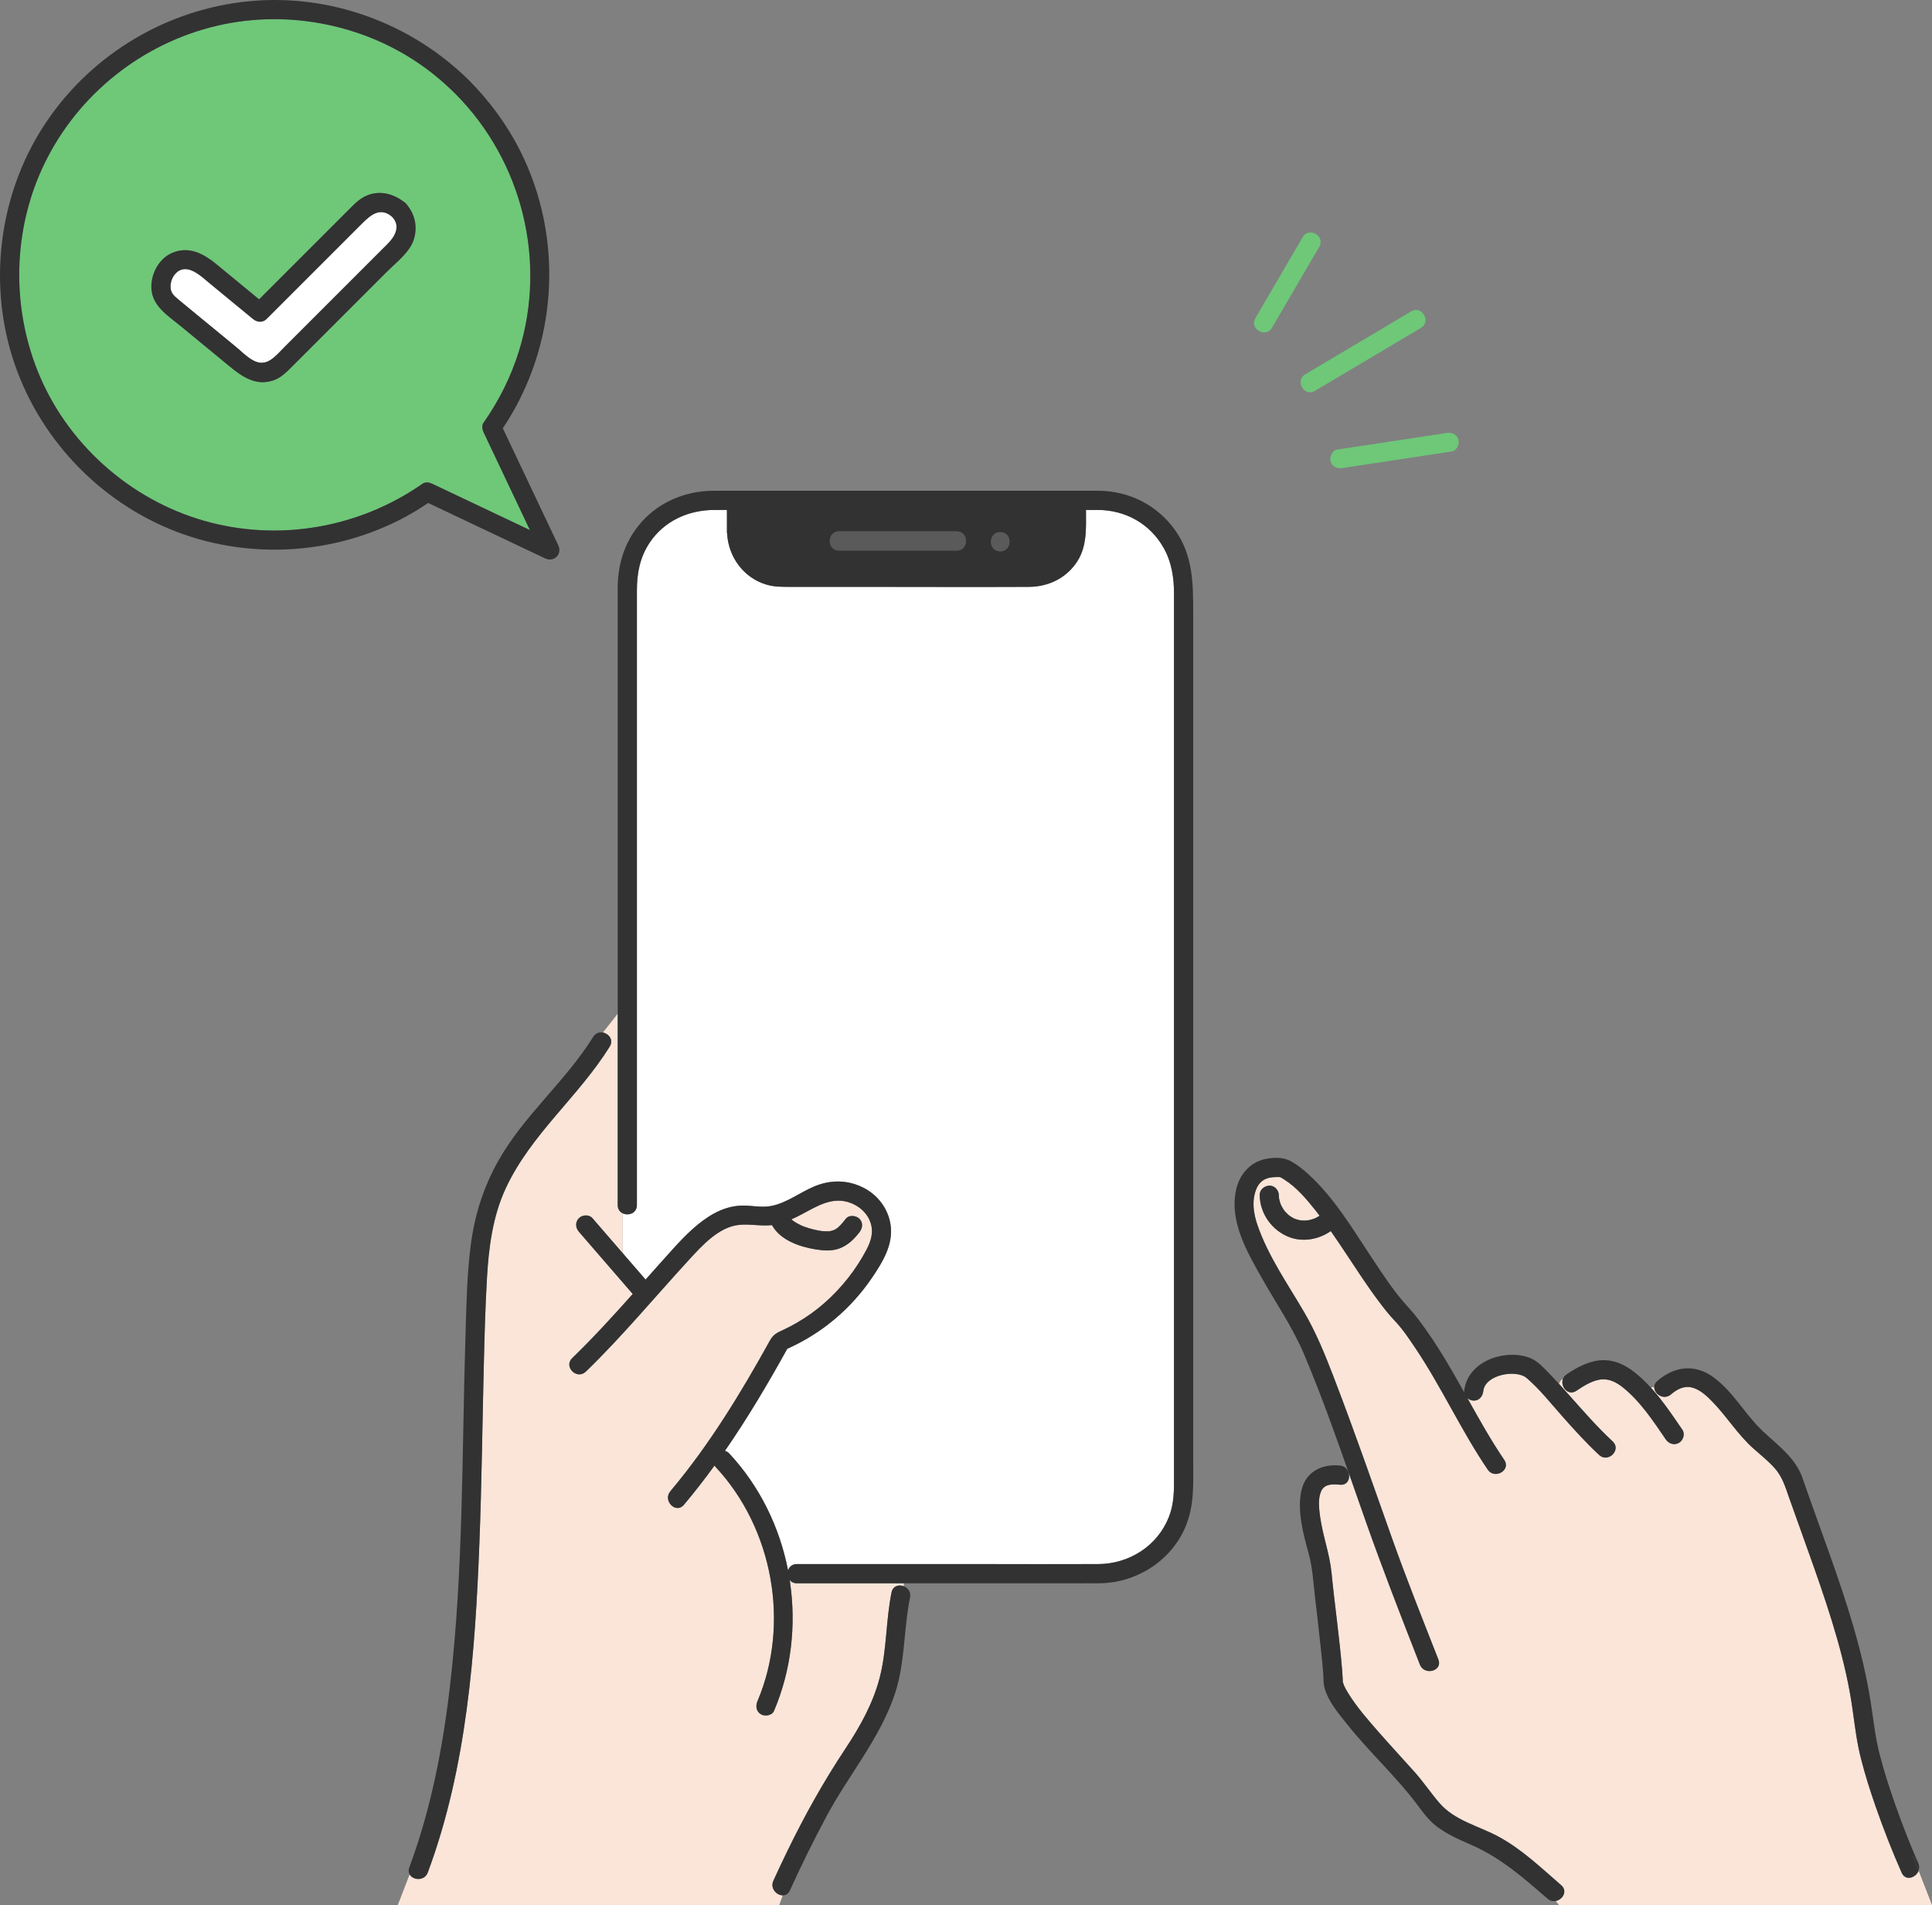 <svg xmlns="http://www.w3.org/2000/svg" id="_&#x30EC;&#x30A4;&#x30E4;&#x30FC;_2" viewBox="0 0 1159.91 1143.7"><rect x="0" y="0" width="1159.91" height="1143.7" fill="#808080" stroke="none"/><defs><style>.cls-1{fill:#323232;}.cls-2{fill:#5a5a5a;}.cls-3{fill:#fbe5d9;}.cls-4{fill:#fff;}.cls-5{fill:#6ec878;}</style></defs><g id="illustration"><path class="cls-5" d="M290.34,253.75c9.15-13.12,16.38-27.42,21.15-42.7,16.94-54.32,2.09-114.2-37.91-154.56-4.15-4.12-8.48-8.04-13.04-11.7-34.96-28.07-82.19-39.2-126.05-30.24C89.37,23.76,50.18,53.24,28.8,94.03c-20.67,39.44-22.75,86.89-6.4,128.21,17.27,43.63,55.3,77.65,100.34,90.46,44.64,12.7,92.94,4.2,130.92-22.3,1.76-1.23,4.03-.85,5.81,0,19.55,9.27,39.1,18.54,58.66,27.8-9.27-19.55-18.53-39.1-27.8-58.65-.85-1.79-1.23-4.06,0-5.81ZM245.9,148.97c-3.65,5.41-9.33,9.89-13.92,14.48-4.88,4.88-9.76,9.76-14.65,14.65-8.88,8.88-17.75,17.75-26.63,26.63-4.88,4.88-9.76,9.76-14.65,14.65-3.7,3.7-7.23,7.53-12.37,9.14-10.34,3.25-18.47-2.49-26.05-8.73-9.66-7.96-19.33-15.92-28.99-23.88-8.18-6.74-18.18-12.59-17.76-24.52.31-8.7,5.6-17.39,14.09-20.2,9.55-3.17,17.86,1.55,25.01,7.45,8.53,7.02,17.05,14.05,25.58,21.07,14.36-14.36,28.73-28.73,43.09-43.09,4.01-4.01,8.02-8.02,12.03-12.03,3.12-3.12,6.14-5.97,10.36-7.53,7.41-2.72,15.03-.7,21.1,3.87.44.26.88.56,1.3.98.58.49.98,1.01,1.28,1.55,5.86,7.2,6.46,17.67,1.18,25.51Z"></path><path class="cls-1" d="M335.18,327.38c-11.1-23.42-22.21-46.85-33.31-70.27,33.03-49.22,37.08-113.92,10.27-166.9-7.83-15.46-18.24-29.56-30.43-41.86C247.14,14.07,198.48-3.89,149.89.71,100.86,5.35,56.05,31.82,28.29,72.52,1.21,112.22-6.9,163.33,6,209.57c13.49,48.34,49.3,88.56,95.55,107.88,45.49,19,98.43,16.24,141.81-7.13,4.71-2.54,9.25-5.37,13.69-8.37,23.42,11.1,46.84,22.2,70.25,33.3,5.32,2.52,10.4-2.55,7.88-7.88ZM259.48,290.41c-1.79-.85-4.06-1.23-5.81,0-37.98,26.51-86.28,35-130.92,22.3-45.05-12.81-83.08-46.83-100.34-90.46-16.35-41.32-14.28-88.77,6.4-128.21C50.18,53.24,89.37,23.76,134.48,14.55c43.86-8.96,91.1,2.17,126.05,30.24,4.56,3.66,8.89,7.58,13.04,11.7,40,40.36,54.85,100.24,37.91,154.56-4.77,15.28-11.99,29.58-21.15,42.7-1.23,1.76-.85,4.03,0,5.81,9.27,19.55,18.53,39.1,27.8,58.65-19.55-9.27-39.1-18.54-58.66-27.8Z"></path><path class="cls-4" d="M217.49,134.06c-6.24,6.24-12.47,12.47-18.71,18.71-12.92,12.92-25.83,25.83-38.75,38.75-2.37,2.37-5.74,1.98-8.14,0-8.59-7.07-17.17-14.14-25.76-21.21-5.09-4.19-13.7-12.96-20.46-6.38-2.22,2.16-3.48,5.58-3.29,8.68.2,3.18,1.91,4.85,4.24,6.8,7.68,6.42,15.46,12.74,23.2,19.1,3.87,3.18,7.73,6.37,11.6,9.55,3.32,2.73,6.6,6.12,10.37,8.22,8.3,4.61,13.3-2.23,18.78-7.71,13.98-13.98,27.96-27.96,41.94-41.94,6.76-6.75,13.51-13.51,20.26-20.26,4.52-4.52,7.93-10.84,2.51-16.31-6.93-5.86-12.62-1.17-17.8,4.01Z"></path><path class="cls-1" d="M243.43,121.91c-.41-.42-.85-.73-1.3-.98-6.06-4.57-13.69-6.59-21.1-3.87-4.22,1.55-7.24,4.4-10.36,7.53-4.01,4.01-8.02,8.02-12.03,12.03-14.36,14.36-28.73,28.73-43.09,43.09-8.53-7.02-17.06-14.05-25.58-21.07-7.16-5.89-15.46-10.61-25.01-7.45-8.49,2.81-13.78,11.5-14.09,20.2-.43,11.92,9.57,17.78,17.76,24.52,9.66,7.96,19.33,15.92,28.99,23.88,7.58,6.24,15.71,11.99,26.05,8.73,5.14-1.62,8.67-5.44,12.37-9.14,4.88-4.88,9.76-9.76,14.65-14.65,8.88-8.88,17.75-17.75,26.63-26.63,4.88-4.88,9.76-9.76,14.65-14.65,4.6-4.6,10.27-9.07,13.92-14.48,5.28-7.83,4.68-18.31-1.18-25.51-.31-.54-.71-1.07-1.28-1.55ZM232.78,146.36c-6.75,6.75-13.51,13.51-20.26,20.26-13.98,13.98-27.96,27.96-41.94,41.94-5.48,5.48-10.48,12.32-18.78,7.71-3.77-2.09-7.05-5.49-10.37-8.22-3.87-3.18-7.73-6.37-11.6-9.55-7.73-6.37-15.51-12.68-23.2-19.1-2.33-1.95-4.05-3.61-4.24-6.8-.19-3.1,1.06-6.51,3.29-8.68,6.76-6.58,15.37,2.19,20.46,6.38,8.59,7.07,17.17,14.14,25.76,21.21,2.4,1.98,5.77,2.37,8.14,0,12.92-12.92,25.83-25.83,38.75-38.75,6.24-6.24,12.47-12.47,18.71-18.71,5.18-5.18,10.87-9.87,17.8-4.01,5.41,5.47,2,11.79-2.51,16.31Z"></path><path class="cls-5" d="M763.64,196.81c8.29-14.19,16.57-28.38,24.86-42.57,1.19-2.03,2.37-4.06,3.56-6.09,3.75-6.41-6.2-12.22-9.94-5.81-8.29,14.19-16.57,28.38-24.86,42.57-1.19,2.03-2.37,4.06-3.56,6.09-3.75,6.41,6.2,12.22,9.94,5.81Z"></path><path class="cls-5" d="M783.6,224.73c-6.37,3.78-.58,13.74,5.81,9.94,18.59-11.04,37.17-22.07,55.76-33.11,2.63-1.56,5.26-3.12,7.89-4.68,6.37-3.78.58-13.74-5.81-9.94-18.59,11.04-37.17,22.07-55.76,33.11-2.63,1.56-5.26,3.12-7.89,4.68Z"></path><path class="cls-5" d="M802.88,269.89c-3.08.47-4.78,4.34-4.02,7.08.9,3.29,4,4.49,7.08,4.02,19.16-2.9,38.32-5.81,57.47-8.71,2.72-.41,5.44-.82,8.16-1.24,3.08-.47,4.78-4.34,4.02-7.08-.9-3.29-4-4.49-7.08-4.02-19.16,2.9-38.32,5.81-57.47,8.71-2.72.41-5.44.82-8.16,1.24Z"></path><path class="cls-3" d="M1141.74,1124.35c-5.77-12.98-10.93-26.27-15.61-39.67-3.31-9.47-6.35-19.04-8.83-28.76-2.47-9.68-3.65-19.32-5.01-29.18-4.02-29.13-13.34-57.53-23.03-85.19-4.97-14.2-10.18-28.32-15.17-42.51-2.31-6.56-4.07-12.63-8.84-17.88-3.88-4.27-8.42-7.86-12.72-11.69-9.21-8.23-15.65-18.84-24.21-27.68-3.46-3.57-7.58-7.58-12.57-8.81-4.82-1.18-8.99,1.1-12.58,4.18-4.33,3.7-10.16-.29-10.01-4.52-.83.06-1.47.26-1.94.58,7.05,7.76,13.05,16.68,18.82,25.14,1.76,2.58.48,6.39-2.07,7.88-2.82,1.65-6.13.5-7.88-2.07-7.52-11.01-15.34-22.92-25.89-31.32-3.67-2.92-7.65-4.85-11.81-4.77-5.52.1-11.27,3.71-16,6.89-4.96,3.33-9.63-2.44-8.12-6.98-.98.11-1.64,1.46-2.32,2.8,1.97,2.15,3.92,4.32,5.86,6.5,8.54,9.6,16.97,19.32,26.4,28.07,5.45,5.06-2.72,13.18-8.14,8.14-7.85-7.29-15.03-15.25-22.13-23.26-6.83-7.7-13.49-16.17-21.32-22.9-6.36-5.47-25.07-2.03-26.07,7.79-.31,3.08-2.38,5.79-5.76,5.76-1.32-.01-2.69-.58-3.77-1.48,7.01,12.57,14.02,25.15,22.13,37.09,4.18,6.15-5.8,11.91-9.94,5.81-16-23.55-27.73-49.62-43.62-73.22-3.74-5.56-7.52-11.25-12.15-16.09-3.47-3.63-6.58-7.61-9.59-11.62-6.88-9.14-13.07-18.78-19.41-28.3-3.12-4.68-6.24-9.37-9.47-13.99-7.06,5.01-16.69,6.75-24.78,3.68-10.47-3.98-17.67-13.96-17.89-25.21-.06-3.23,2.69-5.62,5.76-5.76,3.15-.14,5.7,2.75,5.76,5.76.01.54.04,1.07.08,1.6,0,.12,0,.17.01.25.02.08.05.17.08.33.2.87.4,1.73.68,2.58.02.06.31.8.36.94.18.38.35.75.55,1.12.42.79.91,1.53,1.41,2.27.09.13.13.21.18.28.06.06.13.13.24.24.3.33.59.67.9.99.31.32.63.63.96.93.03.03.54.46.7.6.64.48,1.32.92,2.01,1.31.39.22.79.41,1.19.61.14.06.41.17.6.24.93.32,1.87.55,2.84.76.14.03.21.05.29.07.08,0,.15,0,.29.01.44.03.89.06,1.33.07.9.02,1.8-.03,2.7-.13.15-.03.37-.06.56-.1.44-.09.87-.19,1.3-.3.52-.14,1.03-.29,1.54-.47.08-.03.57-.22.82-.31.25-.12.69-.33.76-.36.48-.24.94-.51,1.4-.78.22-.14.44-.29.65-.44-.77-1.01-1.52-2.04-2.32-3.04-5.38-6.78-11.32-13.89-18.71-18.57-2.94-1.86-2.24-1.64-5.28-1.58-1.87.03-3.74.22-5.51.89-3.1,1.16-5.11,3.53-6.28,6.58-2.71,7.11-1.52,14.57.88,21.53,6.47,18.69,18.32,35.49,28.19,52.48,6.97,12,12.14,24.67,17.12,37.59,7.14,18.52,13.9,37.19,20.56,55.88,2.76-.39,5.38-.28,7.66.86-2.28-1.14-4.9-1.25-7.66-.86,4.97,13.95,9.89,27.91,14.84,41.86,8.7,24.49,18.36,48.64,27.85,72.83,2.71,6.91-8.43,9.88-11.1,3.06-.38-.97-.76-1.95-1.14-2.92-10.66-27.22-21.24-54.46-30.99-82.02-3.2-9.03-6.36-18.11-9.54-27.19-.32.06-.63.1-.94.14-.45,2.37-2.23,4.29-5.38,3.97-4.3-.44-9.35-.63-11.35,3.94-1.96,4.49-1.25,10.42-.61,15.1,1.56,11.5,5.75,22.32,6.88,33.85,1.92,19.5,4.78,38.91,6.36,58.44.12,1.53.25,3.06.31,4.6.02.61.12,2.82.05,2.41,0-.04.79,2.26.92,2.54.71,1.52,1.57,2.98,2.45,4.41,5.17,8.37,11.78,15.87,18.24,23.25,7.06,8.06,14.35,15.91,21.49,23.89,5.41,6.05,9.9,12.85,15.2,18.92,8.94,10.23,23.26,13.54,34.85,19.72,14.18,7.55,25.92,18.91,37.99,29.34,4.07,3.52.89,8.72-3.29,9.5l1.98,2.43h223.95l-8.05-20.62c-1.58,4.27-7.84,6.41-10.12,1.28Z"></path><path class="cls-4" d="M809.86,887.4c.31-.04.62-.09.94-.14-.31-.87-.62-1.74-.92-2.62-.03,0-.06.02-.09.03.2.91.24,1.85.08,2.73Z"></path><path class="cls-3" d="M540.13,950.51h-61.74c-1.01,0-1.86-.22-2.6-.59h-1.48c3.75,25.86.79,52.71-9.6,77.17-1.21,2.86-5.47,3.51-7.88,2.07-2.91-1.74-3.29-5-2.07-7.88,19.73-46.45,9.24-103.68-25.06-140.51-.29-.31-.52-.63-.72-.95-5.85,8.07-11.95,15.96-18.39,23.59-4.78,5.68-12.89-2.51-8.14-8.14.19-.23.37-.46.56-.69,23.06-27.5,41.82-58.37,59.16-89.69,2.13-3.84,4.15-4.68,8.04-6.5,2.85-1.33,5.64-2.8,8.37-4.38,5.9-3.43,11.45-7.41,16.56-11.92,10.15-8.97,18.6-19.65,24.95-31.62,2.84-5.35,4.53-10.72,2.47-16.7-1.82-5.29-6.23-9.32-11.35-11.4-11.04-4.5-20.45,1.62-29.97,6.68-1.98,1.05-4.01,2.05-6.08,2.97.14.13.28.27.42.4.05.05.55.43.7.56,1.53,1.07,3.15,1.98,4.85,2.75.09.04.62.26.73.31.39.15.77.3,1.16.44,1.02.37,2.05.7,3.09,1,1.82.53,3.66.96,5.52,1.3.45.08.9.15,1.35.22.12.01.26.03.42.05.92.09,1.85.16,2.78.17.5,0,1-.04,1.51-.04.18,0,.29,0,.38,0,.08-.02.16-.04.3-.08.79-.18,1.56-.38,2.32-.65.12-.05.26-.12.4-.2.36-.21.73-.41,1.08-.64.08-.05.75-.57.78-.58.24-.21.48-.42.71-.63,1.54-1.44,2.87-3.08,4.16-4.74,1.91-2.47,6.16-1.98,8.14,0,2.4,2.4,1.9,5.69,0,8.14-3.24,4.19-6.98,7.84-12.04,9.7-4.76,1.75-9.94,1.28-14.83.46-9.18-1.54-20.3-5.44-25.29-13.89-.12-.2-.18-.4-.28-.59-6.7.77-13.28-.84-19.98-.12-12.26,1.32-22.45,12.84-30.26,21.35-20.47,22.3-39.83,45.7-61.61,66.77-.22.21-.45.37-.68.54-5.31,3.93-12.58-3.73-7.47-8.68,12.69-12.27,24.58-25.33,36.34-38.51,0,0,0,0,0,0-1.35-1.56-2.69-3.11-4.04-4.67-9.43-10.9-18.85-21.79-28.28-32.69-2.04-2.36-2.33-5.81,0-8.14,2.09-2.09,6.11-2.35,8.14,0,1.35,1.56,2.69,3.11,4.04,4.67,4.7,5.43,9.4,10.86,14.1,16.29v-23.89c-1.7-.83-2.98-2.45-2.98-4.92v-114.88l-8.86,11.27c3.54.7,6.53,4.45,4.07,8.41-18.69,30.11-47.32,52.61-62.42,85.06-7.87,16.92-10.21,35.47-11.29,53.92-1.01,17.38-1.46,34.81-1.89,52.22-.88,35.28-1.26,70.58-2.61,105.85-2.56,66.76-7.53,135.68-31.03,198.81-1.95,5.24-8.83,4.76-10.89,1.18l-7.09,18.37h229.01l2.07-5.81c-3.71-.03-7.7-4.21-5.62-8.8,2.69-5.93,5.49-11.8,8.33-17.66,10.37-21.38,21.74-41.76,34.88-61.55,8.82-13.29,16.72-27.43,20.7-42.98,4.26-16.65,3.59-34.1,7.05-50.92.81-3.93,4.42-4.81,7.33-3.67v-1.81h-2.47Z"></path><path class="cls-4" d="M474.17,948.64c.07.43.09.86.15,1.28h1.48c-.65-.32-1.2-.76-1.63-1.28Z"></path><path class="cls-4" d="M698.83,329.28c-8.14-14.76-23.08-23.1-39.78-23.14-2.35,0-4.7,0-7.05,0,0,0,0,0,0,0,0,11.41.84,22.8-6.36,32.53-6.69,9.05-16.86,13.59-27.97,13.65-32.65.16-65.3,0-97.94,0h-45.27c-4.77,0-9.49.06-14.14-1.3-13.77-4.02-22.89-16.43-23.76-30.49-.09-.41-.13-.85-.13-1.31v-13.08s0,0,0,0h-7.47c-15.48,0-30.14,6.49-38.92,19.64-5.82,8.71-7.66,18.35-7.66,28.57v369.13c0,4.96-5.13,6.58-8.54,4.92v23.89c4.58,5.3,9.17,10.6,13.76,15.9,5.51-6.21,11.03-12.41,16.6-18.56,7.17-7.9,14.97-15.87,24.39-21.07,5.23-2.89,10.82-4.63,16.81-4.8,5.86-.16,11.75,1.38,17.57.25,9.37-1.81,17.19-8.1,25.86-11.73,9.65-4.04,19.83-4.08,29.3.63,8.93,4.44,15.34,12.95,16.61,22.88,1.49,11.63-4.88,21.96-11.16,31.22-12.74,18.78-30.26,33.5-50.93,42.72-11.59,20.94-23.81,41.6-37.43,61.29.91.24,1.82.73,2.64,1.61,18.34,19.69,30.23,44.26,35.28,70.16.66-2.09,2.4-3.8,5.25-3.8h110.43c23.5,0,47.01.08,70.51,0,18.48-.07,35.62-10.84,42.45-28.32,2.55-6.54,3.06-13.23,3.06-20.11V356.3c0-9.42-1.39-18.63-6.01-27.02Z"></path><path class="cls-2" d="M574.38,319.03h-70.64c-7.41,0-7.42,11.52,0,11.52h70.64c7.41,0,7.42-11.52,0-11.52Z"></path><path class="cls-2" d="M600.51,319.48c-7.41,0-7.42,11.52,0,11.52s7.42-11.52,0-11.52Z"></path><path class="cls-1" d="M716.36,876.07v-507.95c0-17.56-.04-34.67-10.89-49.88-10.75-15.08-27.67-23.55-46.13-23.61-6.98-.02-13.95,0-20.93,0h-187.52c-7.5,0-14.99-.01-22.49,0-17.53.03-34.21,7.26-45.22,21.14-8.55,10.79-12.33,23.62-12.33,37.26v255.58l9.44-12.02-9.44,12.02v114.88c0,2.46,1.28,4.09,2.98,4.92v-12.6,12.6c3.41,1.66,8.54.04,8.54-4.92v-369.13c0-10.23,1.84-19.86,7.66-28.57,8.79-13.15,23.45-19.64,38.92-19.64h7.47s0,0,0,0v13.08c0,.47.05.9.13,1.31.86,14.06,9.99,26.47,23.76,30.49,4.66,1.36,9.37,1.3,14.14,1.3h45.27c32.65,0,65.3.16,97.94,0,11.11-.05,21.29-4.6,27.97-13.65,7.19-9.74,6.36-21.12,6.36-32.53,0,0,0,0,0,0,2.35,0,4.7,0,7.05,0,16.7.04,31.64,8.38,39.78,23.14,4.62,8.39,6.01,17.6,6.01,27.02v534.27c0,6.88-.5,13.57-3.06,20.11-6.82,17.48-23.97,28.25-42.45,28.32-23.5.08-47.01,0-70.51,0h-110.43c-2.85,0-4.59,1.7-5.25,3.8-5.05-25.9-16.94-50.48-35.28-70.16-.82-.88-1.73-1.38-2.64-1.61,13.62-19.69,25.84-40.34,37.43-61.29,20.67-9.21,38.19-23.93,50.93-42.72,6.28-9.27,12.65-19.6,11.16-31.22-1.27-9.93-7.68-18.44-16.61-22.88-9.47-4.71-19.65-4.67-29.3-.63-8.68,3.63-16.49,9.92-25.86,11.73-5.82,1.13-11.71-.41-17.57-.25-5.99.17-11.58,1.91-16.81,4.8-9.42,5.21-17.22,13.17-24.39,21.07-5.57,6.14-11.09,12.35-16.6,18.56-4.58-5.3-9.17-10.6-13.76-15.9v15.22-15.22c-4.7-5.43-9.4-10.86-14.1-16.29-1.35-1.56-2.69-3.11-4.04-4.67-2.04-2.35-6.06-2.09-8.14,0-2.33,2.33-2.04,5.78,0,8.14,9.43,10.9,18.85,21.79,28.28,32.69,1.35,1.56,2.69,3.11,4.04,4.67,0,0,0,0,0,0-11.76,13.18-23.65,26.23-36.34,38.51-5.12,4.95,2.16,12.6,7.47,8.68.23-.17.46-.32.68-.54,21.78-21.07,41.14-44.46,61.61-66.77,7.81-8.51,18.01-20.03,30.26-21.35,6.7-.72,13.28.89,19.98.12.09.2.16.39.28.59,4.99,8.46,16.11,12.35,25.29,13.89,4.89.82,10.07,1.29,14.83-.46,5.06-1.86,8.8-5.51,12.04-9.7,1.9-2.46,2.4-5.75,0-8.14-1.98-1.98-6.23-2.47-8.14,0-1.29,1.66-2.62,3.3-4.16,4.74-.23.22-.47.42-.71.63-.03,0-.7.53-.78.58-.35.23-.72.43-1.08.64-.14.08-.28.15-.4.2-.76.27-1.53.48-2.32.65-.14.03-.22.05-.3.08-.09,0-.2,0-.38,0-.5,0-1,.04-1.51.04-.93,0-1.85-.08-2.78-.17-.16-.02-.31-.03-.42-.05-.45-.07-.9-.14-1.35-.22-1.86-.33-3.71-.77-5.52-1.3-1.04-.3-2.07-.64-3.09-1-.39-.14-.78-.29-1.16-.44-.1-.05-.63-.27-.73-.31-1.69-.78-3.32-1.68-4.85-2.75-.15-.12-.65-.51-.7-.56-.14-.13-.28-.27-.42-.4,2.07-.92,4.1-1.92,6.08-2.97,9.52-5.06,18.93-11.18,29.97-6.68,5.12,2.09,9.53,6.11,11.35,11.4,2.06,5.98.37,11.34-2.47,16.7-6.35,11.97-14.8,22.65-24.95,31.62-5.11,4.52-10.66,8.5-16.56,11.92-2.72,1.58-5.51,3.05-8.37,4.38-3.89,1.82-5.91,2.66-8.04,6.5-17.35,31.33-36.11,62.19-59.16,89.69-.19.23-.37.46-.56.69-4.75,5.63,3.36,13.82,8.14,8.14,6.44-7.64,12.54-15.53,18.39-23.59.2.32.44.64.72.95,34.31,36.82,44.79,94.05,25.06,140.51-1.22,2.88-.84,6.14,2.07,7.88,2.4,1.44,6.66.79,7.88-2.07,10.39-24.46,13.35-51.31,9.6-77.17h-10.72,10.72c-.06-.43-.09-.86-.15-1.28.43.52.98.96,1.63,1.28h6.48-6.48c.73.37,1.59.59,2.6.59h64.21v-2.67,2.67h95.6c7.28,0,14.56.07,21.84,0,21.83-.21,42.36-12.92,51.31-33.05,5.93-13.34,5.01-27.24,5.01-41.39ZM574.38,330.54h-70.64c-7.42,0-7.41-11.52,0-11.52h70.64c7.42,0,7.41,11.52,0,11.52ZM600.51,331c-7.42,0-7.41-11.52,0-11.52s7.41,11.52,0,11.52Z"></path><path class="cls-1" d="M362,619.88l-5.4,6.87,5.4-6.87c-2.11-.42-4.41.24-5.87,2.59-16.63,26.79-41.66,47.14-57.11,74.69-8.85,15.78-14.08,32.43-16.4,50.34-2.27,17.56-2.57,35.38-3.13,53.06-2.23,70.87-1.16,142.07-9.45,212.6-4.31,36.66-11.4,73.27-24.31,107.94-.62,1.67-.44,3.11.21,4.24l3.5-9.07-3.5,9.07c2.06,3.58,8.94,4.06,10.89-1.18,23.51-63.14,28.48-132.06,31.03-198.81,1.35-35.27,1.73-70.57,2.61-105.85.43-17.41.88-34.84,1.89-52.22,1.07-18.45,3.41-37,11.29-53.92,15.1-32.46,43.73-54.95,62.42-85.06,2.46-3.95-.54-7.7-4.07-8.41Z"></path><path class="cls-1" d="M542.6,952.32v11.74-11.74c-2.92-1.14-6.52-.26-7.33,3.67-3.47,16.81-2.79,34.26-7.05,50.92-3.98,15.55-11.88,29.7-20.7,42.98-13.13,19.79-24.5,40.17-34.88,61.55-2.84,5.85-5.64,11.73-8.33,17.66-2.08,4.58,1.91,8.77,5.62,8.8l2.81-7.91-2.81,7.91c1.71.01,3.36-.86,4.32-2.99,6.89-15.19,14.28-30.19,22.17-44.89,13.15-24.49,31.76-46.18,40.73-72.77,6.37-18.87,5.24-38.88,9.22-58.2.69-3.32-1.29-5.76-3.77-6.73Z"></path><path class="cls-1" d="M1148.34,1114.06l-5.71-6.54,5.71,6.54-1.69-4.34,1.69,4.34,2.79,3.2c-4.58-10.41-9.07-22-13.09-33.35-3.62-10.21-6.96-20.54-9.64-31.04-2.62-10.28-3.65-20.52-5.28-30.95-4.84-30.95-14.71-60.82-25.17-90.26-5.22-14.71-10.63-29.36-15.7-44.12-4.43-12.88-15.41-20.08-24.79-29.18-10.18-9.88-16.95-22.81-28.53-31.36-11.29-8.34-23.46-6.91-33.9,2.02-5.64,4.83,2.54,12.94,8.14,8.14,3.59-3.08,7.76-5.36,12.58-4.18,4.99,1.22,9.11,5.23,12.57,8.81,8.56,8.84,15,19.45,24.21,27.68,4.29,3.84,8.84,7.42,12.72,11.69,4.76,5.25,6.53,11.32,8.84,17.88,4.99,14.19,10.2,28.31,15.17,42.51,9.68,27.66,19.01,56.06,23.03,85.19,1.36,9.86,2.54,19.5,5.01,29.18,2.48,9.72,5.53,19.29,8.83,28.76,4.68,13.4,9.84,26.69,15.61,39.67,2.28,5.13,8.54,2.99,10.12-1.28l-3.52-9.02Z"></path><path class="cls-1" d="M1151.86,1123.08c.5-1.35.54-2.92-.18-4.54-.18-.41-.37-.86-.55-1.28l-2.79-3.2,3.52,9.02Z"></path><path class="cls-1" d="M979.24,822.31c-4.96-3.57-10.99-5.95-17.18-5.73-7.89.28-15.06,4.15-21.47,8.45-6.12,4.11-.36,14.09,5.81,9.94,4.73-3.18,10.48-6.79,16-6.89,4.16-.08,8.14,1.84,11.81,4.77,10.54,8.39,18.36,20.31,25.89,31.32,1.75,2.56,5.06,3.71,7.88,2.07,2.54-1.49,3.83-5.3,2.07-7.88-8.78-12.85-18-26.84-30.8-36.05Z"></path><path class="cls-1" d="M968.22,865.38c-9.43-8.76-17.86-18.47-26.4-28.07-4.1-4.61-8.23-9.19-12.54-13.6-3.73-3.83-7.04-7.42-12.26-9.03-15.16-4.69-36.22,3.19-37.98,20.48-.03.26,0,.51.03.76-5.02-8.99-10.09-17.95-15.63-26.65-3.85-6.06-7.94-11.96-12.27-17.69-2.97-3.94-6.38-7.37-9.54-11.15-6.51-7.79-12.09-16.36-17.71-24.8-11.66-17.53-22.94-36.77-38.73-50.98-3.11-2.8-6.47-5.46-10.14-7.49-4.7-2.6-10.42-2.38-15.59-1.28-9.29,1.98-15.44,9.54-17.38,18.57-4.03,18.83,6.5,36.94,15.44,52.76,8.62,15.25,18.65,29.83,25.48,46.02,10.19,24.14,19.06,49.09,27.79,74.01,3.59-.62,7.61-1.99,10.07,2.92-2.46-4.91-6.48-3.54-10.07-2.92,3.18,9.08,6.34,18.16,9.54,27.19,9.75,27.56,20.34,54.79,30.99,82.02.38.97.76,1.95,1.14,2.92,2.68,6.82,13.82,3.85,11.1-3.06-9.49-24.19-19.15-48.34-27.85-72.83-11.59-32.65-22.95-65.41-35.41-97.74-4.98-12.93-10.15-25.6-17.12-37.59-9.87-16.99-21.73-33.79-28.19-52.48-2.41-6.96-3.59-14.42-.88-21.53,1.16-3.05,3.17-5.42,6.28-6.58,1.77-.66,3.63-.85,5.51-.89,3.04-.05,2.35-.28,5.28,1.58,7.39,4.68,13.32,11.79,18.71,18.57.79,1,1.54,2.03,2.32,3.04-.22.15-.43.3-.65.44-.46.28-.92.54-1.4.78-.07.04-.51.24-.76.36-.24.09-.74.28-.82.31-.51.17-1.02.33-1.54.47-.43.11-.87.21-1.3.3-.19.04-.41.07-.56.1-.9.09-1.8.15-2.7.13-.45,0-.89-.04-1.33-.07-.14,0-.21,0-.29-.01-.08-.02-.15-.04-.29-.07-.96-.21-1.91-.43-2.84-.76-.19-.07-.46-.18-.6-.24-.4-.19-.8-.39-1.19-.61-.7-.39-1.37-.83-2.01-1.31-.16-.15-.67-.58-.7-.6-.33-.3-.65-.61-.96-.93-.31-.32-.6-.66-.9-.99-.11-.12-.18-.18-.24-.24-.04-.07-.09-.15-.18-.28-.49-.75-.98-1.49-1.41-2.27-.2-.36-.38-.74-.55-1.12-.04-.14-.34-.88-.36-.94-.28-.85-.48-1.71-.68-2.58-.04-.16-.06-.25-.08-.33,0-.08,0-.13-.01-.25-.04-.53-.07-1.07-.08-1.6-.06-3.01-2.61-5.9-5.76-5.76-3.07.14-5.82,2.53-5.76,5.76.22,11.25,7.43,21.23,17.89,25.21,8.09,3.08,17.72,1.34,24.78-3.68,3.23,4.62,6.36,9.31,9.47,13.99,6.33,9.52,12.53,19.16,19.41,28.3,3.02,4.01,6.12,7.99,9.59,11.62,4.63,4.84,8.41,10.54,12.15,16.09,15.89,23.6,27.62,49.67,43.62,73.22,4.14,6.1,14.12.34,9.94-5.81-8.11-11.95-15.12-24.52-22.13-37.09,1.08.9,2.45,1.47,3.77,1.48,3.37.04,5.44-2.68,5.76-5.76,1-9.82,19.71-13.26,26.07-7.79,7.82,6.73,14.49,15.2,21.32,22.9,7.11,8.01,14.28,15.97,22.13,23.26,5.43,5.04,13.59-3.09,8.14-8.14Z"></path><path class="cls-1" d="M937.27,1131.77c-12.06-10.42-23.8-21.78-37.99-29.34-11.6-6.18-25.92-9.49-34.85-19.72-5.3-6.07-9.79-12.86-15.2-18.92-7.14-7.99-14.43-15.83-21.49-23.89-6.46-7.38-13.07-14.88-18.24-23.25-.88-1.43-1.74-2.89-2.45-4.41-.13-.28-.92-2.58-.92-2.54.07.41-.03-1.81-.05-2.41-.06-1.54-.18-3.07-.31-4.6-1.58-19.53-4.45-38.94-6.36-58.44-1.13-11.53-5.32-22.35-6.88-33.85-.64-4.68-1.35-10.6.61-15.1,2-4.57,7.04-4.37,11.35-3.94,3.15.32,4.93-1.61,5.38-3.97-1.66.21-3.18.11-4.35-1.06,1.17,1.17,2.69,1.26,4.35,1.06.6-3.17-1.2-7.12-5.38-7.54-11.18-1.14-20.97,3.96-23.28,15.51-2.47,12.36,1.34,25.82,4.56,37.7,2.2,8.1,2.66,16.43,3.62,24.87,1.27,11.15,2.61,22.29,3.78,33.45.47,4.45.94,8.9,1.25,13.36.19,2.81.04,5.69.76,8.44,2.17,8.33,8.66,15.81,13.9,22.37,12.95,16.24,28.98,30.95,41.25,47.19,3.45,4.56,7.1,9.85,12.08,13.66,6.39,4.89,13.74,8.04,21.06,11.25,17.65,7.75,31.22,19.78,45.66,32.26,1.54,1.33,3.27,1.65,4.86,1.36l-7.16-8.8,7.16,8.8c4.18-.78,7.36-5.98,3.29-9.5Z"></path></g></svg>